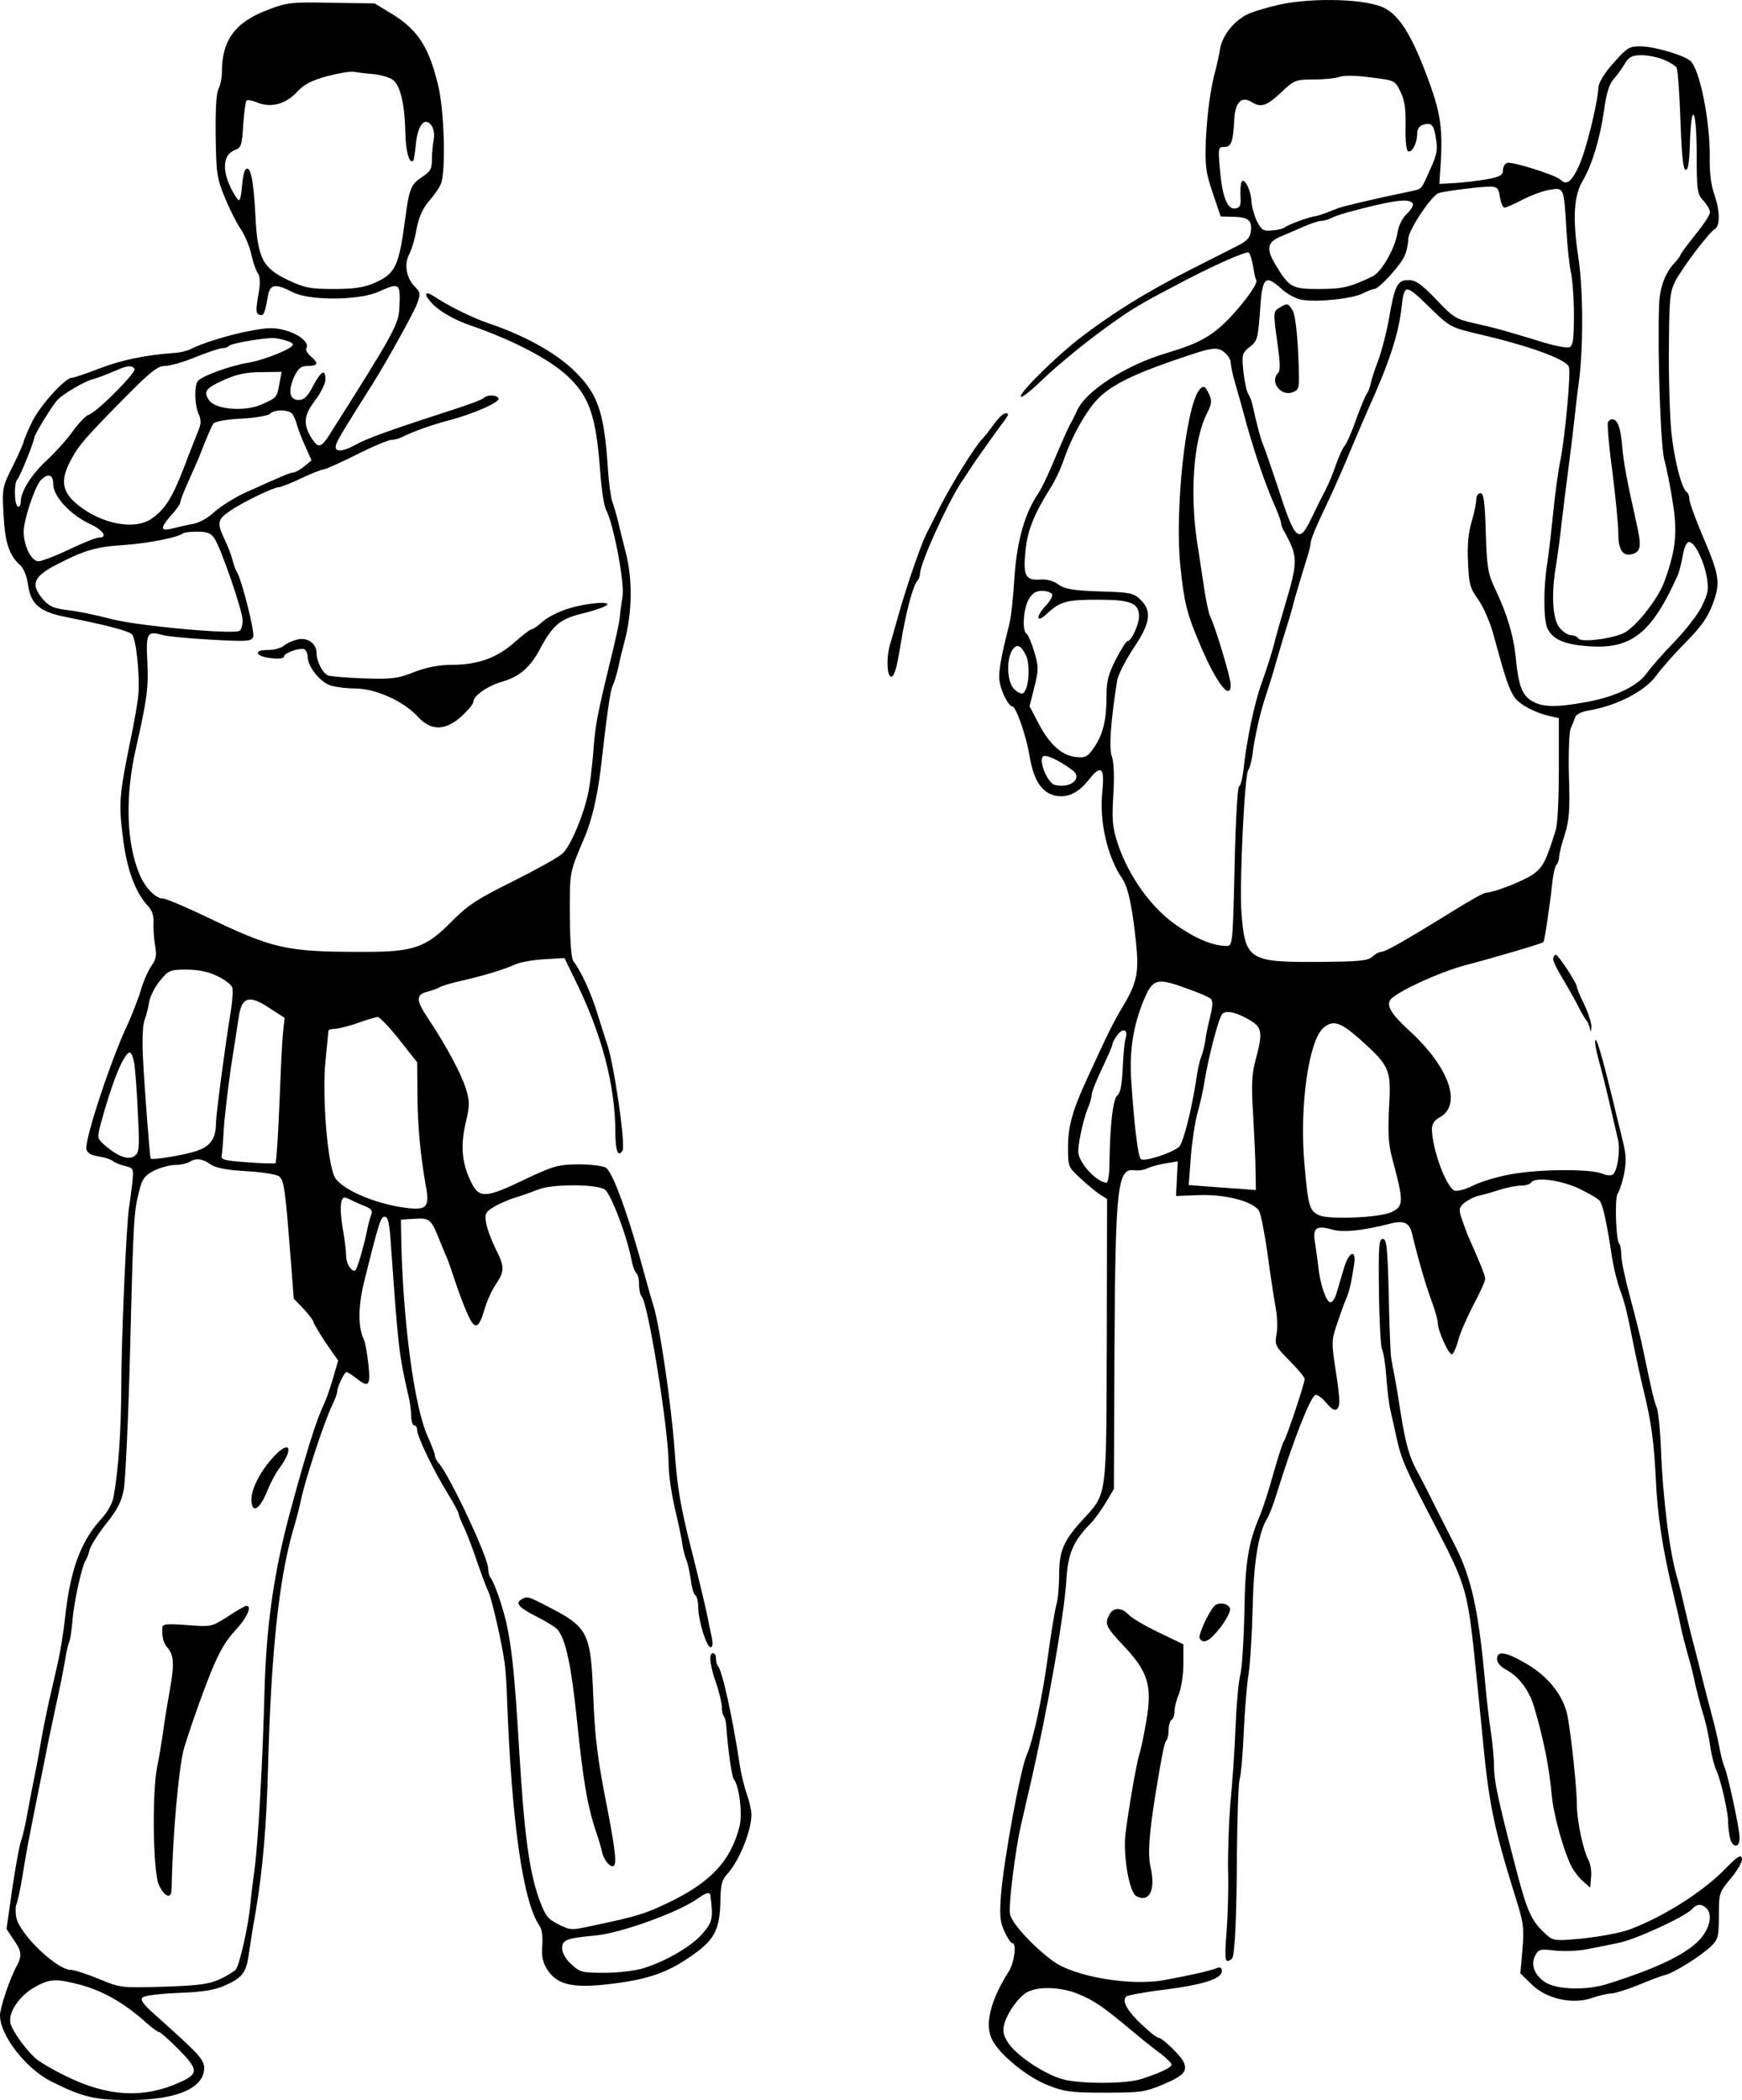 <?xml version="1.0" standalone="no"?>
<!DOCTYPE svg PUBLIC "-//W3C//DTD SVG 20010904//EN"
 "http://www.w3.org/TR/2001/REC-SVG-20010904/DTD/svg10.dtd">
<svg version="1.0" xmlns="http://www.w3.org/2000/svg"
 width="588.812pt" height="709.663pt" viewBox="0 0 588.812 709.663"
 preserveAspectRatio="xMidYMid meet">
<g transform="translate(-9,709.658) scale(0.1,-0.1)"
fill="#000000" stroke="none">
<path d="M4415 7081 c-44 -10 -94 -25 -111 -34 -45 -23 -82 -71 -90 -115 -3
-20 -10 -50 -14 -67 -18 -64 -29 -144 -34 -240 -3 -89 -1 -109 23 -180 l27
-80 42 -1 c51 -1 65 -12 60 -49 -2 -20 -13 -33 -43 -48 -22 -11 -47 -24 -55
-28 -8 -4 -55 -28 -105 -53 -153 -78 -261 -145 -375 -232 -79 -61 -200 -180
-200 -197 0 -8 33 17 73 56 39 38 122 107 182 152 95 71 136 97 225 144 8 4
26 14 40 21 117 63 244 120 251 113 5 -5 11 -26 15 -48 3 -22 8 -42 10 -44 8
-9 -31 -65 -85 -124 -62 -65 -105 -90 -216 -123 -140 -41 -276 -129 -305 -196
-6 -13 -14 -30 -19 -38 -10 -17 -25 -52 -67 -150 -15 -36 -35 -76 -44 -90 -45
-65 -73 -161 -81 -284 -4 -67 -12 -139 -18 -161 -31 -122 -38 -168 -31 -198 7
-34 30 -77 41 -77 13 0 47 -97 59 -168 14 -85 43 -127 92 -135 41 -6 75 12
111 58 39 49 51 37 43 -42 -11 -102 17 -222 67 -295 21 -31 34 -95 47 -218 10
-99 3 -134 -42 -210 -35 -58 -51 -91 -115 -230 -58 -124 -73 -177 -73 -251 0
-65 1 -67 43 -105 23 -22 53 -46 65 -54 l24 -15 -1 -480 c-2 -543 3 -512 -86
-609 -61 -68 -75 -101 -75 -183 0 -37 -4 -83 -10 -102 -5 -19 -16 -86 -25
-150 -21 -160 -52 -303 -75 -356 -21 -47 -76 -349 -86 -465 -6 -76 -4 -97 11
-130 10 -22 22 -40 27 -40 15 0 7 -64 -12 -95 -63 -99 -83 -182 -56 -232 25
-50 119 -126 188 -153 56 -22 78 -25 193 -25 121 0 135 2 197 28 71 30 84 46
67 79 -12 22 -70 77 -81 78 -5 0 -20 10 -34 23 -66 56 -96 100 -77 117 4 4 62
15 129 23 132 17 194 37 194 63 0 11 -5 14 -17 10 -24 -10 -98 -26 -180 -41
-113 -20 -302 12 -373 64 -67 49 -140 128 -146 159 -6 28 17 210 36 297 5 22
19 81 30 130 61 263 117 580 125 709 5 83 24 127 81 184 13 13 36 45 51 70
l28 47 2 470 c3 550 10 614 66 607 14 -2 34 1 44 6 10 5 37 13 61 17 l43 7 -3
-59 -3 -58 80 3 c85 3 177 -20 200 -52 6 -8 19 -73 29 -143 9 -70 22 -152 27
-181 6 -29 8 -71 4 -93 -7 -38 -4 -42 44 -91 28 -28 51 -56 51 -61 0 -15 -62
-201 -71 -212 -4 -5 -19 -53 -34 -105 -14 -52 -35 -117 -46 -144 -40 -94 -50
-156 -53 -330 -2 -94 -8 -189 -14 -211 -6 -22 -13 -103 -16 -180 -3 -77 -11
-189 -17 -250 -5 -60 -9 -162 -8 -225 2 -63 -1 -159 -5 -212 -6 -68 -5 -98 2
-98 6 0 13 4 17 9 9 16 15 137 16 360 1 117 5 228 9 245 5 17 11 88 14 158 3
69 10 158 16 196 6 38 12 139 14 223 3 152 19 255 49 304 7 11 21 47 31 80 55
177 112 324 131 337 5 4 22 -7 37 -25 21 -25 30 -29 39 -20 9 9 8 36 -5 120
-16 105 -16 109 4 168 11 33 24 69 29 80 11 23 20 63 28 119 8 54 -18 44 -35
-15 -7 -24 -18 -61 -24 -81 -6 -22 -16 -34 -23 -32 -14 6 -33 63 -39 119 -2
22 -8 59 -11 82 -9 51 4 60 60 44 37 -10 101 -3 192 20 48 13 67 4 76 -34 21
-87 48 -180 66 -227 11 -30 21 -64 21 -75 0 -25 36 -105 47 -105 5 0 15 21 22
48 7 26 31 80 52 120 22 41 39 79 39 87 0 11 -18 56 -60 150 -4 11 -13 36 -20
55 -10 31 -8 37 11 53 12 9 33 20 48 23 14 3 46 12 70 20 25 8 57 14 72 14 15
0 31 5 34 10 12 20 95 10 158 -18 34 -16 67 -35 74 -43 11 -14 24 -73 43 -199
5 -30 16 -75 25 -100 17 -45 25 -78 50 -205 8 -38 21 -99 30 -135 27 -110 36
-180 42 -305 5 -116 23 -235 58 -380 9 -38 21 -88 25 -110 4 -22 16 -67 25
-100 10 -33 21 -78 25 -100 5 -22 16 -65 25 -95 10 -30 21 -80 25 -110 4 -30
14 -71 23 -90 15 -34 39 -141 38 -170 0 -8 2 -30 5 -47 6 -40 34 -46 34 -7 0
31 -39 211 -51 239 -5 11 -13 43 -18 70 -5 28 -17 77 -26 110 -9 33 -23 87
-31 120 -8 33 -21 83 -28 110 -8 28 -21 84 -31 125 -9 41 -21 89 -26 105 -26
87 -48 265 -55 435 -2 63 -9 126 -14 140 -10 24 -17 56 -45 190 -7 36 -27 116
-44 179 -17 62 -31 128 -31 146 0 17 -3 35 -7 39 -11 11 -16 156 -5 169 5 7
15 36 21 64 8 42 8 65 -3 110 -8 32 -24 99 -36 148 -34 140 -54 208 -58 196
-2 -6 3 -35 11 -64 8 -28 25 -95 37 -147 12 -52 25 -108 29 -125 8 -33 -1
-101 -16 -116 -6 -6 -20 -6 -39 2 -41 16 -214 15 -309 -3 -44 -8 -101 -25
-126 -38 -26 -13 -54 -20 -62 -17 -29 11 -76 140 -77 208 0 17 8 30 25 39 79
42 34 171 -105 297 -56 51 -74 81 -61 100 15 25 165 94 251 117 110 29 262 74
267 79 4 5 23 134 30 202 3 28 9 54 14 59 5 6 9 18 9 27 0 9 8 43 19 75 15 49
18 82 14 199 -2 77 1 149 6 160 5 11 12 28 15 37 3 10 20 19 43 23 97 16 192
65 231 118 16 23 61 74 100 113 52 53 75 85 91 129 27 73 24 95 -35 233 -24
57 -44 112 -44 122 0 11 -4 21 -9 24 -17 11 -43 113 -52 206 -5 52 -9 178 -8
280 1 164 3 189 21 225 23 45 114 166 135 178 18 11 16 65 -3 118 -10 28 -16
72 -15 122 2 123 -34 302 -66 328 -24 20 -123 49 -169 49 -37 0 -45 -5 -90
-56 -30 -33 -50 -66 -51 -82 -4 -60 -42 -213 -66 -266 -25 -54 -42 -67 -62
-47 -16 16 -166 63 -181 57 -8 -3 -14 -14 -14 -25 0 -16 -10 -22 -52 -30 -29
-5 -78 -11 -108 -13 l-55 -3 2 30 c12 158 5 207 -49 348 -48 126 -88 189 -136
215 -57 32 -239 38 -357 13z m1298 -186 c20 -8 39 -20 44 -27 4 -7 10 -87 13
-177 4 -116 9 -166 17 -168 9 -3 13 22 15 91 5 148 23 115 23 -41 0 -122 2
-133 23 -155 12 -13 22 -31 22 -39 0 -8 -22 -42 -50 -76 -27 -34 -50 -65 -50
-68 0 -3 -9 -15 -20 -27 -32 -34 -50 -84 -52 -140 -6 -159 5 -486 18 -527 7
-25 20 -89 28 -142 17 -102 10 -163 -28 -267 -21 -59 -98 -156 -138 -175 -44
-20 -144 -32 -153 -18 -3 6 -15 11 -25 11 -10 0 -28 12 -39 26 -24 30 -28 116
-11 213 5 31 14 97 19 146 6 50 15 122 20 160 5 39 15 115 21 170 6 55 13 116
16 135 16 113 16 316 -1 426 -20 134 -16 209 16 262 31 53 58 144 71 237 8 57
17 87 33 105 12 14 29 37 38 53 14 22 25 27 56 27 21 0 55 -7 74 -15z m-889
-109 c14 -29 18 -57 17 -116 -1 -44 2 -81 8 -84 13 -8 31 26 31 58 0 16 7 27
20 31 29 9 37 0 44 -49 6 -35 2 -55 -20 -102 -32 -72 -26 -65 -71 -75 -130
-27 -222 -49 -243 -57 -42 -17 -65 -25 -75 -26 -18 -2 -90 -28 -101 -37 -6 -5
-26 -10 -44 -11 -30 -3 -36 1 -52 32 -9 19 -17 49 -18 65 -1 39 -26 87 -34 65
-3 -8 -4 -31 -3 -50 2 -28 -2 -36 -18 -38 -27 -4 -44 41 -52 136 -6 69 -5 72
15 72 24 0 30 17 34 94 3 57 25 79 58 58 32 -20 51 -14 100 32 45 42 49 44
111 44 35 0 74 4 87 9 13 5 56 5 105 -2 82 -10 82 -10 101 -49z m336 -356 c3
-19 10 -35 15 -35 6 0 33 12 60 26 28 15 69 30 92 34 50 8 49 11 58 -140 3
-55 10 -118 15 -140 5 -22 10 -86 10 -143 0 -85 -3 -104 -16 -109 -9 -3 -55 6
-102 21 -111 34 -142 43 -222 61 -59 13 -69 20 -126 80 -51 53 -69 65 -94 65
-37 0 -46 -18 -66 -135 -8 -44 -24 -105 -35 -135 -12 -30 -23 -66 -26 -80 -3
-14 -9 -30 -14 -35 -4 -6 -20 -44 -35 -85 -14 -41 -32 -82 -39 -90 -7 -8 -20
-37 -29 -63 -9 -27 -25 -65 -35 -85 -11 -20 -32 -63 -47 -94 -44 -93 -56 -81
-118 112 -21 63 -42 124 -47 135 -8 18 -19 60 -36 135 -3 14 -10 30 -14 36 -5
6 -12 39 -16 73 -6 60 -5 64 21 85 26 20 28 28 35 121 7 115 17 126 72 76 18
-17 49 -34 67 -37 50 -10 174 3 208 21 16 8 34 15 39 15 16 0 90 81 103 113 7
15 12 41 12 56 0 29 79 148 103 155 24 8 152 23 177 22 21 -1 26 -7 30 -36z
m-295 -21 c4 -5 -5 -21 -19 -34 -15 -14 -28 -39 -32 -63 -8 -54 -54 -134 -84
-149 -77 -37 -102 -43 -182 -43 -91 0 -100 5 -146 81 -33 54 -29 77 16 96 20
8 56 24 79 34 23 10 49 19 58 19 8 0 23 4 33 9 9 5 35 14 57 20 152 41 209 49
220 30z m47 -341 c78 -77 79 -77 170 -99 174 -40 301 -86 311 -112 7 -19 -12
-228 -28 -312 -8 -38 -19 -119 -25 -180 -6 -60 -15 -138 -20 -171 -13 -78 -13
-185 -1 -217 15 -39 56 -58 137 -64 148 -12 217 43 306 242 4 11 12 40 16 65
5 28 13 45 21 45 19 0 49 -60 60 -118 7 -42 5 -54 -17 -100 -14 -28 -57 -83
-94 -121 -37 -38 -78 -85 -90 -102 -30 -44 -105 -81 -202 -99 -101 -19 -151
-19 -187 2 -34 20 -46 52 -55 141 -7 77 -29 152 -70 238 -25 53 -28 71 -32
192 -3 105 -7 132 -18 132 -8 0 -14 -9 -14 -21 0 -11 -7 -46 -16 -76 -11 -37
-15 -82 -12 -136 3 -73 6 -87 35 -127 18 -26 41 -79 53 -125 38 -140 51 -179
70 -206 19 -25 70 -52 122 -63 l27 -6 0 -173 c0 -98 -4 -187 -11 -207 -31
-100 -42 -122 -72 -145 -30 -23 -134 -64 -163 -65 -7 0 -56 -27 -110 -61 -167
-103 -230 -139 -245 -139 -6 0 -20 -7 -30 -17 -15 -13 -45 -16 -186 -17 -231
-1 -244 7 -256 170 -7 95 11 463 23 478 5 6 11 29 14 51 9 67 27 147 47 205
10 30 26 82 35 115 10 33 23 78 30 100 7 22 21 67 29 100 9 33 26 88 36 121
11 34 20 67 20 74 0 14 19 59 65 155 18 39 50 111 70 160 21 50 48 113 60 140
69 152 102 251 112 340 9 82 13 82 85 13z m-680 -165 c10 -9 18 -23 18 -32 0
-9 6 -39 14 -66 8 -28 26 -90 39 -140 31 -109 63 -202 94 -273 13 -29 23 -57
23 -62 0 -6 4 -18 10 -28 48 -87 48 -101 3 -252 -14 -47 -31 -107 -38 -135 -7
-27 -25 -84 -40 -125 -26 -73 -51 -193 -62 -295 -3 -27 -9 -53 -15 -56 -5 -3
-12 -123 -15 -272 -6 -262 -7 -267 -27 -267 -45 0 -104 24 -171 71 -83 57
-160 165 -196 272 -19 58 -21 81 -16 167 4 61 2 112 -5 131 -10 28 -4 116 18
256 3 18 27 66 54 107 59 87 65 128 24 167 -23 22 -35 24 -137 27 -91 3 -117
8 -139 23 -17 13 -40 19 -63 17 -49 -3 -57 13 -49 95 6 69 29 126 83 212 17
26 38 71 47 99 20 58 54 126 90 175 46 65 119 105 309 169 105 36 122 38 147
15z m-586 -814 c3 -6 -6 -23 -20 -38 -36 -37 -34 -63 2 -29 45 42 66 48 173
48 112 0 139 -11 139 -57 0 -27 -26 -83 -39 -83 -4 0 -22 -28 -39 -61 -26 -51
-32 -73 -32 -128 0 -79 -12 -127 -43 -172 -20 -29 -29 -34 -57 -31 -49 4 -91
41 -128 111 l-32 61 16 64 c15 59 15 69 0 120 -9 30 -21 58 -26 61 -16 10 -11
84 7 116 12 21 25 29 45 29 15 0 30 -5 34 -11z m-87 -210 c14 -33 8 -114 -11
-125 -5 -4 -19 3 -30 14 -24 23 -27 98 -7 131 16 24 31 18 48 -20z m156 -385
c36 -27 -6 -63 -59 -50 -24 6 -54 75 -42 95 7 11 52 -9 101 -45z m390 -739
c38 -13 73 -29 78 -34 7 -7 6 -26 -2 -58 -7 -27 -15 -64 -17 -83 -3 -19 -9
-44 -14 -55 -5 -11 -13 -49 -18 -85 -15 -96 -42 -203 -56 -218 -20 -20 -119
-53 -130 -42 -10 10 -23 119 -33 276 -5 94 8 176 43 261 31 73 43 77 149 38z
m210 -106 c41 -24 44 -43 19 -134 -13 -49 -15 -84 -8 -190 4 -71 8 -157 8
-190 l1 -60 -35 3 c-19 1 -70 5 -114 8 l-78 6 7 94 c4 52 14 118 22 147 8 28
19 75 23 102 16 98 51 229 63 237 16 11 48 3 92 -23z m378 -70 c95 -86 100
-98 92 -228 -4 -81 -2 -120 10 -166 41 -152 40 -165 -3 -185 -40 -18 -205 -25
-241 -11 -35 15 -39 28 -52 175 -17 193 14 414 64 459 33 29 59 20 130 -44z
m-798 10 c-4 -10 -8 -56 -10 -101 -3 -58 -8 -85 -18 -93 -15 -11 -25 -96 -27
-232 0 -36 -5 -63 -10 -63 -20 0 -60 32 -80 65 -18 29 -19 38 -9 91 6 32 17
74 25 93 8 18 14 40 14 49 0 8 16 48 35 88 19 40 35 76 35 81 0 5 7 19 16 31
18 26 38 20 29 -9z m-164 -3229 c55 -22 90 -46 184 -125 33 -28 77 -63 98 -78
20 -16 37 -32 37 -37 0 -10 -40 -29 -103 -49 -51 -17 -210 -17 -267 0 -59 17
-144 73 -177 115 -19 26 -24 41 -20 64 8 39 45 93 76 113 37 22 112 20 172 -3z"/>
<path d="M5525 5670 c-3 -5 3 -80 15 -167 11 -87 20 -181 20 -209 0 -57 16
-80 50 -69 27 9 29 28 10 110 -30 135 -42 195 -47 255 -5 62 -16 90 -34 90 -4
0 -10 -4 -14 -10z"/>
<path d="M4415 6057 c-22 -13 -22 -15 -5 -136 7 -51 8 -77 0 -85 -29 -29 9
-80 49 -65 24 9 24 10 19 133 -4 77 -11 131 -19 144 -16 25 -17 25 -44 9z"/>
<path d="M4143 5778 c-46 -61 -83 -412 -63 -597 13 -123 22 -159 66 -262 54
-129 104 -194 104 -136 0 22 -51 193 -70 232 -5 11 -14 54 -20 95 -6 41 -15
98 -19 125 -31 177 -19 370 28 463 17 34 18 44 8 66 -13 29 -20 32 -34 14z"/>
<path d="M997 7064 c-112 -42 -157 -102 -157 -212 0 -18 -5 -43 -11 -55 -8
-13 -11 -71 -10 -159 2 -127 4 -144 31 -209 16 -39 40 -87 54 -107 14 -21 30
-59 36 -87 6 -27 16 -55 22 -62 6 -8 8 -30 4 -56 -12 -69 -12 -80 1 -84 14 -5
18 4 28 60 7 44 24 47 85 16 56 -29 221 -28 288 1 73 33 76 31 72 -53 -2 -56
-21 -90 -236 -429 -28 -44 -38 -47 -59 -15 -31 48 -29 79 9 129 20 26 36 58
36 73 0 37 -15 28 -43 -25 -18 -34 -29 -45 -48 -45 -31 0 -36 31 -14 80 14 28
23 35 46 35 34 0 37 9 9 33 -12 10 -18 22 -14 28 10 17 -24 46 -71 59 -34 10
-59 10 -112 0 -69 -12 -171 -43 -208 -63 -11 -6 -36 -12 -55 -13 -99 -7 -183
-25 -255 -53 -44 -17 -85 -31 -92 -31 -23 0 -110 -96 -136 -152 -15 -31 -27
-60 -27 -64 0 -4 -16 -41 -36 -81 -36 -72 -37 -76 -32 -166 5 -95 19 -137 56
-170 12 -11 23 -38 27 -68 9 -64 40 -90 125 -107 137 -27 214 -47 226 -59 15
-16 28 -148 21 -211 -3 -26 -13 -83 -22 -127 -43 -209 -44 -231 -30 -345 13
-110 42 -189 86 -236 13 -14 19 -33 18 -55 -1 -19 1 -53 5 -76 6 -34 4 -48
-12 -70 -11 -16 -27 -52 -36 -82 -8 -29 -29 -81 -44 -115 -57 -119 -146 -391
-140 -422 2 -13 15 -21 40 -25 20 -3 43 -10 50 -16 7 -6 26 -13 42 -17 28 -7
28 -8 23 -59 -4 -29 -8 -65 -11 -82 -9 -59 -26 -443 -26 -605 -1 -151 -9 -276
-26 -371 -4 -23 -21 -54 -46 -80 -66 -74 -101 -170 -118 -329 -5 -47 -16 -114
-24 -150 -8 -36 -22 -96 -31 -135 -8 -38 -20 -95 -25 -125 -5 -30 -16 -91 -25
-135 -9 -44 -20 -102 -25 -130 -5 -27 -13 -63 -19 -80 -6 -16 -19 -90 -30
-164 l-19 -133 24 -36 c28 -40 29 -54 10 -90 -23 -42 -56 -140 -56 -166 0 -67
87 -179 171 -222 107 -54 149 -64 264 -64 161 0 255 40 255 108 0 29 -16 46
-168 182 -35 31 -48 48 -41 56 6 7 54 13 122 16 83 3 123 10 157 25 59 26 73
44 81 107 4 28 14 92 23 141 24 141 37 295 42 490 10 380 36 629 83 795 11 36
25 90 31 120 16 69 76 252 101 304 11 22 19 45 19 51 0 15 24 65 31 65 4 0 18
-9 32 -20 44 -35 50 -27 42 48 -4 37 -11 74 -15 82 -20 40 -20 110 0 192 53
213 57 223 71 223 11 0 16 -24 21 -105 24 -335 26 -358 58 -498 6 -23 10 -56
10 -72 0 -17 5 -30 10 -30 6 0 10 -7 10 -16 0 -21 54 -134 102 -212 21 -34 38
-66 38 -70 0 -5 8 -26 19 -48 10 -21 30 -74 44 -116 15 -43 31 -87 37 -98 11
-21 47 -176 56 -245 3 -22 7 -78 8 -125 16 -416 54 -681 110 -762 8 -11 11
-37 9 -66 -3 -35 1 -55 16 -80 36 -56 92 -67 243 -46 114 16 178 41 263 104
62 46 79 83 80 177 1 52 5 68 26 90 40 46 79 145 79 199 -1 16 -8 47 -16 69
-8 22 -19 67 -24 100 -23 154 -59 317 -73 331 -4 4 -7 16 -7 26 0 10 -4 18
-10 18 -15 0 -11 -39 10 -100 11 -30 19 -67 20 -81 0 -14 3 -29 7 -32 3 -4 7
-19 8 -34 5 -73 18 -169 25 -178 19 -24 30 -118 20 -159 -30 -119 -98 -191
-245 -261 -76 -36 -102 -44 -243 -74 -82 -18 -83 -18 -125 3 -36 18 -44 29
-65 86 -33 92 -50 218 -67 500 -15 254 -25 350 -44 435 -14 59 -41 136 -53
150 -4 5 -8 19 -8 31 0 38 -128 310 -166 355 -8 8 -14 21 -14 27 0 6 -11 35
-24 64 -46 99 -85 395 -90 678 l-1 55 46 3 c51 3 56 -1 83 -68 10 -25 22 -54
27 -65 5 -11 17 -47 28 -80 11 -33 29 -82 41 -108 25 -57 38 -53 59 19 8 27
25 64 38 82 29 44 29 59 -3 121 -14 29 -28 67 -31 86 -5 30 -2 36 26 53 17 10
50 25 74 32 23 7 56 19 74 26 44 20 197 20 227 1 21 -14 76 -158 92 -245 4
-18 11 -35 15 -38 5 -3 9 -20 9 -38 0 -17 4 -36 9 -41 22 -23 91 -451 91 -565
0 -36 10 -103 21 -150 11 -47 23 -101 25 -120 3 -19 9 -44 14 -55 5 -11 11
-41 15 -67 3 -26 10 -50 16 -53 5 -4 9 -21 9 -39 0 -44 28 -136 42 -136 7 0 8
12 4 33 -4 17 -11 52 -16 77 -5 25 -29 126 -54 224 -37 146 -47 208 -56 335
-11 151 -49 410 -70 481 -6 19 -18 60 -26 90 -57 213 -113 369 -137 381 -10 6
-53 11 -93 11 -68 -1 -83 -5 -180 -51 -133 -64 -155 -65 -182 -8 -31 63 -36
122 -18 199 14 59 14 72 1 115 -16 51 -66 145 -128 238 -42 63 -42 81 0 91 15
4 33 10 38 14 6 4 35 13 65 20 80 18 150 39 188 56 18 9 64 17 102 19 l68 4
35 -72 c91 -184 136 -356 137 -514 0 -65 9 -89 24 -65 12 19 -31 309 -54 367
-4 11 -17 53 -30 94 -21 70 -57 148 -81 178 -8 8 -12 65 -13 157 0 148 -2 141
49 261 25 57 44 140 55 230 23 200 33 271 42 287 5 10 13 37 18 60 5 24 14 61
20 83 27 99 29 213 5 305 -9 36 -21 83 -26 105 -5 22 -14 51 -19 65 -5 14 -12
63 -15 110 -13 200 -35 260 -123 342 -62 57 -165 113 -275 150 -55 18 -139 59
-193 95 -28 18 -32 5 -6 -23 23 -27 78 -59 132 -77 142 -49 267 -114 328 -171
74 -69 97 -134 111 -326 4 -58 13 -115 20 -127 25 -48 63 -246 55 -293 -4 -25
-8 -56 -9 -70 -1 -14 -16 -83 -34 -155 -44 -182 -49 -209 -56 -305 -4 -47 -11
-105 -16 -130 -17 -81 -61 -184 -88 -208 -14 -13 -90 -55 -168 -94 -121 -60
-151 -80 -205 -134 -89 -91 -130 -105 -307 -104 -255 0 -298 10 -527 120 -69
33 -133 60 -143 60 -23 0 -56 32 -75 72 -49 107 -55 269 -16 438 38 168 42
203 38 292 -5 96 0 103 50 89 16 -5 91 -12 165 -16 124 -7 137 -6 143 10 6 15
-40 197 -56 220 -4 6 -10 23 -14 39 -4 16 -16 48 -27 70 -26 55 -24 67 17 95
43 30 149 81 166 81 7 0 42 14 76 30 35 17 69 30 75 30 7 0 57 23 112 50 55
28 108 50 118 50 9 0 25 4 35 9 35 18 99 41 152 55 89 23 183 64 175 77 -8 12
-38 12 -51 0 -5 -5 -47 -21 -94 -36 -222 -72 -298 -99 -339 -122 -48 -26 -75
-25 -64 4 5 15 38 69 123 203 46 73 140 242 150 271 12 33 11 38 -8 57 -28 28
-37 75 -19 109 8 15 20 54 25 86 8 41 21 69 42 94 17 19 36 46 41 60 16 44 11
245 -10 331 -31 130 -69 188 -157 242 l-58 35 -146 2 c-134 3 -150 1 -213 -23z
m357 -218 c26 -3 56 -12 66 -21 24 -21 38 -83 40 -175 1 -65 14 -110 27 -96 2
2 6 28 9 58 6 62 30 91 52 61 8 -11 11 -30 8 -47 -3 -16 -6 -46 -6 -67 0 -33
-5 -42 -34 -61 -37 -25 -43 -39 -56 -138 -22 -166 -33 -189 -108 -221 -32 -14
-68 -19 -134 -19 -80 0 -99 4 -154 30 -87 41 -104 74 -111 224 -6 116 -17 166
-33 150 -5 -5 -10 -30 -12 -56 -2 -27 -6 -48 -10 -48 -4 0 -17 19 -28 42 -31
64 -25 113 15 128 20 7 23 17 27 84 3 42 8 79 11 83 4 3 20 0 37 -7 45 -19 97
-5 134 36 24 26 48 38 101 53 39 10 79 17 90 15 11 -2 42 -6 69 -8z m-295
-901 c12 -3 21 -9 21 -13 0 -13 -96 -52 -150 -61 -66 -11 -160 -46 -172 -63
-12 -19 -10 -83 4 -112 9 -21 8 -33 -5 -63 -8 -21 -30 -75 -47 -121 -39 -100
-64 -139 -109 -169 -56 -38 -166 -18 -246 46 -58 46 -63 87 -21 161 25 45 47
70 177 202 89 90 112 108 137 108 16 0 63 13 103 30 41 16 81 30 90 30 9 0 19
3 23 8 9 9 123 28 153 26 11 -1 30 -5 42 -9z m-514 -95 c7 -11 -127 -146 -155
-155 -10 -3 -35 -29 -55 -57 -20 -28 -59 -71 -87 -97 -52 -48 -88 -105 -88
-141 0 -12 -5 -18 -10 -15 -12 8 -13 77 -2 91 10 10 55 122 58 142 2 13 61
109 79 128 18 19 89 61 115 68 24 7 38 12 90 34 32 14 47 14 55 2z m490 -47
c-9 -50 -9 -50 -58 -72 -58 -27 -160 -19 -181 14 -19 29 -11 40 54 69 41 18
73 25 124 25 l68 1 -7 -37z m43 -105 c5 -7 13 -24 16 -38 4 -14 16 -46 28 -72
l21 -47 -24 -20 c-13 -11 -30 -20 -36 -21 -12 0 -42 -13 -170 -71 -33 -16 -78
-44 -99 -63 -20 -19 -51 -36 -68 -39 -17 -3 -48 -10 -68 -15 -47 -12 -49 -2
-8 45 17 18 30 38 30 44 0 6 12 36 26 67 14 31 29 66 34 77 36 91 45 111 52
121 5 6 47 14 93 16 47 2 91 10 97 16 16 16 63 15 76 0z m-808 -238 c0 -40 56
-101 120 -132 49 -22 66 -48 34 -48 -9 0 -54 -18 -100 -40 -46 -22 -93 -40
-104 -40 -24 0 -50 52 -50 100 0 39 37 150 57 173 25 26 43 21 43 -13z m545
-183 c23 -36 95 -244 95 -277 0 -16 -5 -32 -10 -35 -22 -13 -344 16 -435 40
-49 13 -116 27 -148 30 -47 6 -62 13 -83 38 -41 49 -31 75 46 115 94 49 135
61 230 67 79 5 184 26 198 39 3 3 25 6 48 6 34 0 47 -5 59 -23z m10 -1479 c25
-12 47 -29 50 -38 3 -9 1 -45 -5 -81 -20 -122 -49 -344 -50 -376 0 -55 -19
-81 -69 -97 -45 -14 -150 -31 -152 -24 -3 10 -20 230 -25 326 -4 69 -2 122 4
140 6 15 13 43 16 62 3 20 20 52 37 73 29 35 34 37 89 37 41 0 74 -7 105 -22z
m179 -110 l48 -31 -6 -56 c-3 -31 -8 -141 -12 -244 -4 -103 -10 -189 -13 -191
-3 -2 -46 -1 -96 3 -73 5 -89 9 -86 21 2 8 5 47 7 85 2 39 13 133 24 210 12
77 24 156 27 175 10 69 36 76 107 28z m435 -104 l61 -77 1 -106 c0 -105 10
-207 28 -310 14 -74 4 -85 -67 -76 -101 13 -211 59 -239 101 -25 39 -45 273
-33 394 5 52 10 98 10 103 0 4 10 7 23 7 12 1 47 9 77 20 30 11 60 19 67 20 6
0 39 -34 72 -76z m-895 -81 c3 -21 9 -97 12 -168 6 -114 5 -132 -10 -144 -19
-16 -56 -4 -100 34 -28 24 -28 26 -16 72 37 139 79 243 99 243 5 0 11 -17 15
-37z m256 -340 c18 -13 53 -20 122 -24 53 -3 104 -11 112 -18 16 -14 20 -42
37 -259 l12 -154 34 -35 c18 -20 33 -40 33 -45 0 -4 19 -35 41 -69 l42 -60
-18 -62 c-10 -34 -24 -74 -31 -88 -24 -49 -57 -154 -110 -349 -58 -212 -84
-395 -90 -620 -6 -233 -21 -501 -33 -595 -6 -44 -13 -100 -15 -125 -6 -69 -36
-203 -49 -219 -7 -7 -32 -23 -57 -34 -36 -16 -73 -20 -188 -24 -142 -4 -145
-4 -217 26 -41 17 -84 31 -96 31 -47 0 -173 121 -184 177 -3 18 -3 38 0 43 3
5 13 49 21 97 13 83 20 119 57 303 8 41 23 113 32 160 10 47 24 114 32 150 8
36 18 88 23 117 4 28 11 56 14 61 3 6 8 38 11 73 5 64 32 185 45 204 4 6 10
21 13 35 4 14 29 54 56 88 37 46 52 75 59 114 6 29 16 247 22 483 11 437 12
457 32 533 9 35 18 47 49 63 21 10 53 19 71 19 18 0 40 5 48 10 22 14 43 12
70 -7z m478 -122 c9 -5 30 -14 45 -20 22 -9 27 -16 22 -29 -4 -9 -11 -35 -15
-57 -9 -44 -29 -115 -37 -128 -9 -16 -33 16 -33 44 0 16 -5 59 -12 97 -10 62
-8 102 7 102 3 0 13 -4 23 -9z m1213 -2348 c10 -79 8 -90 -26 -130 -36 -43
-126 -95 -202 -118 -26 -8 -85 -15 -129 -15 -77 0 -84 2 -113 29 -19 17 -31
39 -31 54 0 28 14 34 112 43 86 8 281 78 348 126 27 19 39 22 41 11z m-2131
-303 c81 -22 152 -63 227 -131 18 -16 36 -29 41 -29 4 0 34 -27 66 -59 67 -68
68 -82 4 -111 -122 -55 -243 -49 -383 20 -44 21 -92 49 -106 62 -33 30 -74 87
-83 115 -11 35 27 94 82 125 50 28 72 29 152 8z"/>
<path d="M1016 2175 c-44 -47 -76 -107 -76 -145 0 -51 28 -36 54 30 10 25 28
59 40 75 50 67 36 98 -18 40z"/>
<path d="M860 1634 c-55 -35 -55 -35 -137 -29 -66 5 -83 4 -84 -7 -3 -28 3
-54 16 -68 23 -27 25 -54 9 -145 -9 -50 -20 -117 -24 -150 -5 -33 -13 -82 -19
-110 -17 -85 -14 -348 5 -395 18 -43 44 -54 44 -17 3 171 23 402 41 472 11 39
46 142 76 220 38 100 61 142 100 184 38 41 56 81 36 81 -5 0 -33 -16 -63 -36z"/>
<path d="M3450 5664 c-14 -20 -32 -43 -41 -52 -25 -26 -103 -152 -139 -223
-18 -35 -40 -80 -50 -99 -19 -39 -68 -181 -94 -275 -9 -33 -21 -74 -26 -91
-15 -46 -13 -114 3 -114 10 0 19 33 31 108 18 111 42 200 57 216 5 6 9 17 9
25 0 33 90 232 138 306 15 22 32 48 37 56 9 14 71 102 114 160 11 16 11 19 0
19 -8 0 -25 -17 -39 -36z"/>
<path d="M2008 5039 c-32 -10 -70 -30 -85 -44 -15 -14 -32 -25 -36 -25 -5 0
-31 -20 -58 -44 -58 -52 -124 -76 -211 -76 -44 0 -84 -8 -127 -24 -55 -22 -75
-25 -169 -22 -59 2 -114 7 -123 10 -19 8 -39 48 -39 76 0 31 -29 53 -63 46
-17 -4 -38 -13 -47 -21 -9 -8 -33 -15 -54 -15 -26 0 -36 -4 -34 -12 5 -15 88
-24 88 -10 0 12 51 30 68 25 6 -3 12 -14 12 -26 0 -32 40 -83 75 -96 17 -6 56
-11 86 -11 68 0 163 -43 210 -94 45 -50 93 -50 149 0 22 20 40 42 40 49 0 20
47 53 94 67 61 17 99 49 133 115 42 77 66 98 140 116 34 8 70 20 80 26 31 18
-65 11 -129 -10z"/>
<path d="M5340 3855 c0 -8 15 -38 33 -67 17 -29 41 -71 52 -93 11 -22 23 -42
26 -45 4 -3 9 -14 12 -25 4 -18 5 -18 6 3 0 12 -10 45 -24 74 -14 28 -25 55
-25 59 0 14 -63 109 -71 109 -5 0 -9 -7 -9 -15z"/>
<path d="M4751 2733 c1 -98 6 -186 10 -195 5 -9 12 -52 15 -95 3 -43 9 -94 14
-113 4 -19 14 -60 20 -90 17 -77 29 -104 134 -305 96 -184 105 -215 126 -399
10 -94 23 -227 30 -296 22 -238 38 -315 112 -553 28 -88 30 -105 24 -178 l-7
-81 38 -37 c49 -49 138 -69 204 -46 23 8 52 15 64 15 12 0 53 13 91 28 38 16
80 32 94 35 30 8 118 63 154 97 23 23 26 32 26 103 0 77 1 79 41 127 24 29 39
56 37 67 -3 14 -15 7 -59 -38 -71 -73 -200 -156 -314 -200 -36 -15 -129 -31
-199 -36 -66 -5 -69 -4 -101 27 -40 39 -55 73 -93 220 -59 227 -72 289 -72
336 0 27 -5 78 -10 114 -6 36 -15 112 -20 170 -22 243 -46 353 -100 460 -15
30 -47 93 -71 140 -23 47 -50 99 -59 115 -26 48 -38 89 -55 193 -8 53 -18 113
-22 132 -4 19 -9 46 -11 60 -2 14 -6 109 -8 213 -4 159 -7 187 -20 187 -13 0
-15 -24 -13 -177z m1107 -2085 c20 -20 13 -62 -17 -99 -43 -52 -142 -101 -316
-156 -74 -24 -177 -20 -215 7 -35 25 -47 59 -30 90 11 20 17 21 68 15 31 -3
80 -1 107 5 28 5 75 15 105 21 56 10 231 91 251 116 14 16 31 17 47 1z"/>
<path d="M1851 1691 c-20 -13 -6 -28 58 -60 31 -16 62 -35 67 -43 27 -35 45
-120 64 -303 21 -206 36 -294 65 -379 9 -26 18 -57 20 -68 5 -23 23 -48 36
-48 15 0 10 46 -15 179 -37 186 -45 252 -51 401 -8 208 -18 228 -148 295 -73
38 -76 39 -96 26z"/>
<path d="M4193 1668 c-22 -27 -54 -99 -48 -108 13 -21 35 -8 70 37 20 26 34
54 33 62 -4 20 -41 26 -55 9z"/>
<path d="M3840 1641 c-17 -32 -13 -41 48 -106 83 -88 97 -135 77 -252 -8 -48
-19 -101 -25 -118 -10 -35 -36 -185 -46 -267 -8 -74 13 -196 37 -209 44 -23
66 21 48 98 -10 45 -5 109 16 243 24 146 31 179 38 186 4 4 7 20 7 35 0 15 5
31 10 34 6 3 10 17 10 29 0 13 7 40 15 59 8 20 15 66 15 102 l0 65 -83 40
c-46 22 -92 49 -102 60 -23 25 -51 26 -65 1z"/>
<path d="M5150 1490 c0 -11 12 -26 28 -34 45 -24 79 -68 97 -126 33 -112 51
-202 60 -300 6 -66 41 -192 68 -243 8 -15 25 -37 38 -48 l24 -21 3 36 c2 19
-2 45 -9 57 -18 35 -38 129 -39 184 0 58 -18 227 -31 300 -13 70 -64 135 -139
179 -70 41 -100 46 -100 16z"/>
</g>
</svg>
